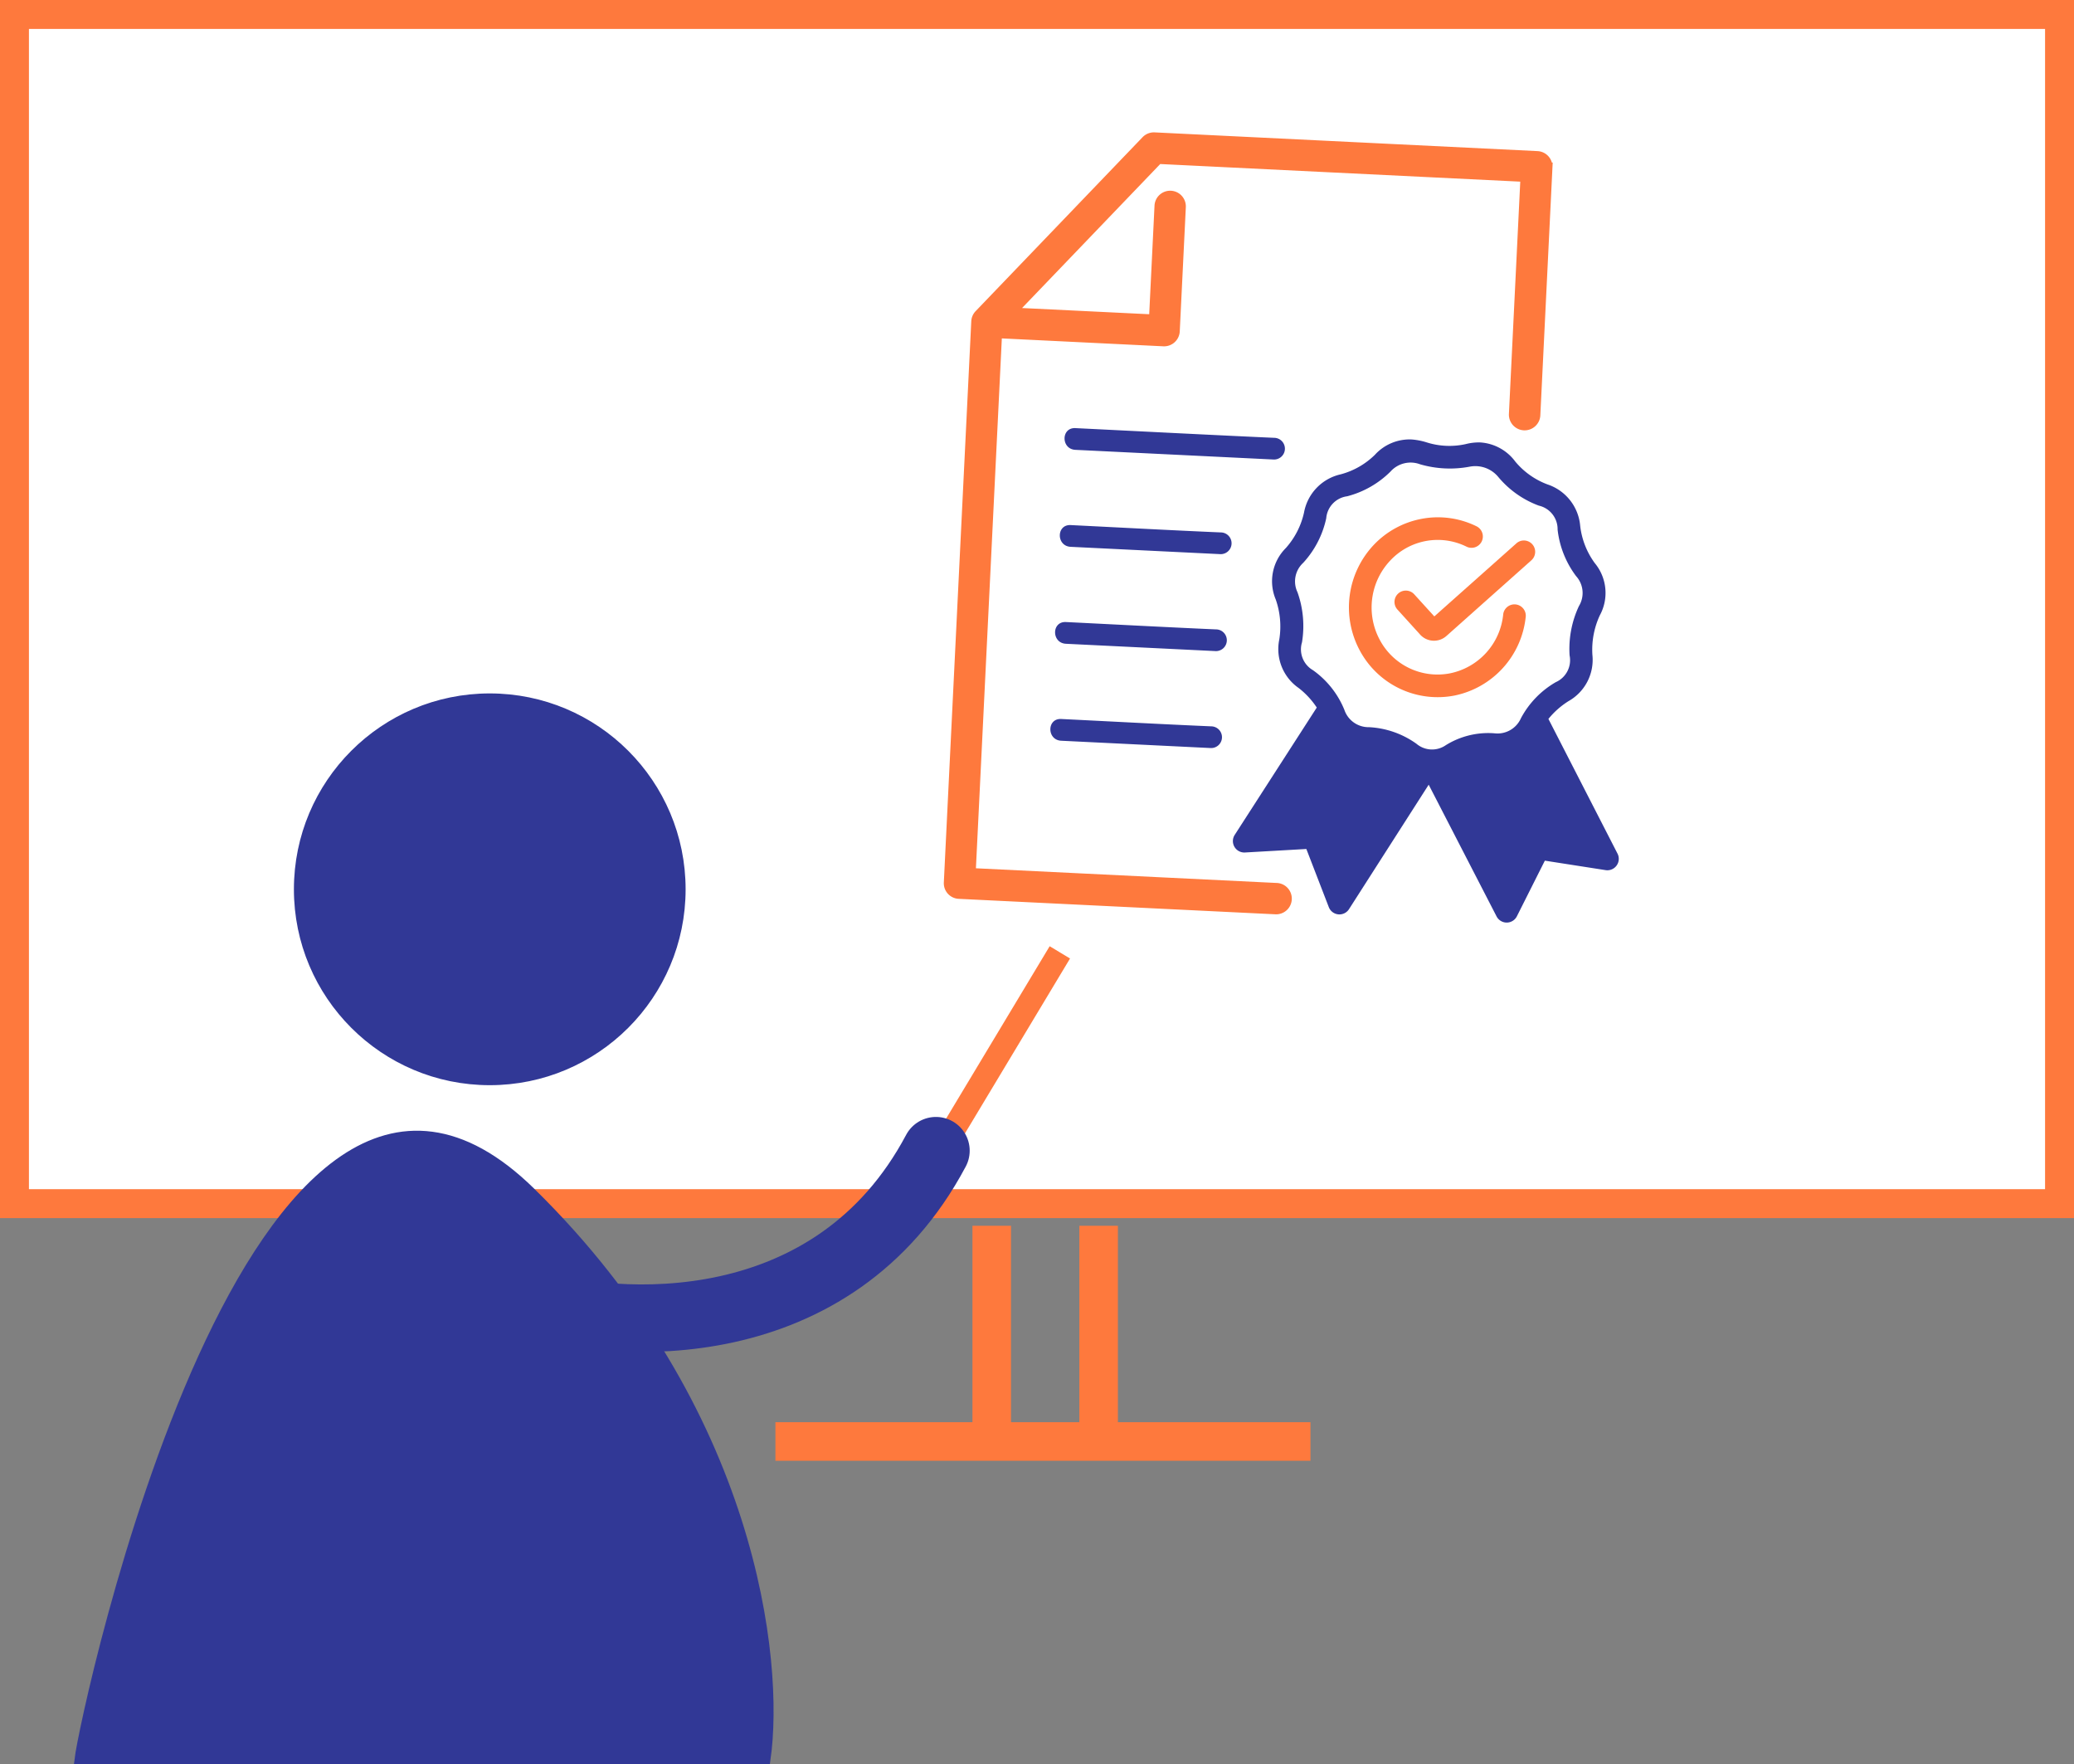 <svg xmlns="http://www.w3.org/2000/svg" width="215.065" height="182.913" viewBox="0 0 215.065 182.913"><rect x="0" y="0" width="215.065" height="182.913" fill="#808080" stroke="none"/><g id="Partners_franchisee_training" transform="translate(-2538.5 -557.181)"><g id="Group_32" data-name="Group 32" transform="translate(2540 558.681)"><g id="Social_Learning" data-name="Social Learning" transform="translate(0)"><g id="Group_19" data-name="Group 19" transform="translate(0 0)"><line id="Line_7" data-name="Line 7" y2="23.751" transform="translate(101.339 125.588)" fill="none" stroke="#fe793d" stroke-width="4"></line><line id="Line_8" data-name="Line 8" y2="23.751" transform="translate(112.423 125.588)" fill="none" stroke="#fe793d" stroke-width="4"></line><line id="Line_9" data-name="Line 9" x2="55.482" transform="translate(78.908 147.953)" fill="none" stroke="#fe793d" stroke-width="4"></line><rect id="Rectangle_3" data-name="Rectangle 3" width="212.065" height="123.294" fill="#fff" stroke="#fe793d" stroke-width="3"></rect></g></g><g id="Group_18" data-name="Group 18" transform="translate(6.733 70.894)"><path id="Path_162" data-name="Path 162" d="M0,0H2.466V23.426H0Z" transform="translate(100.612 25.711) rotate(31)" fill="#fe793d"></path><circle id="Ellipse_1" data-name="Ellipse 1" cx="19.809" cy="19.809" r="19.809" transform="translate(22.744 0)" fill="#313896" stroke="#313896" stroke-width="1"></circle><path id="Path_55" data-name="Path 55" d="M99.448,120.219c-28.76-28.2-46.309,54.453-46.8,58.828h71.169C125.283,168.838,122.456,142.778,99.448,120.219Z" transform="translate(-52.652 -69.029)" fill="#313896" stroke="#313896" stroke-width="1"></path><path id="Path_56" data-name="Path 56" d="M89.936,131.224c9.869,3.117,32.256,4.363,42.851-15.582" transform="translate(-43.967 -68.732)" fill="none" stroke="#313896" stroke-linecap="round" stroke-width="7"></path></g></g><g id="Certification" transform="translate(2636.87 571.404)"><path id="Path_11" data-name="Path 11" d="M103.721,76.007a9.969,9.969,0,0,0,4.214,2.982,2.5,2.5,0,0,1,1.945,2.482A9.827,9.827,0,0,0,111.8,86.3a2.6,2.6,0,0,1,.294,3.1,10.455,10.455,0,0,0-.97,5.116,2.487,2.487,0,0,1-1.426,2.772,9.42,9.42,0,0,0-3.622,3.748,2.653,2.653,0,0,1-2.734,1.559,8.32,8.32,0,0,0-5.061,1.235,2.5,2.5,0,0,1-3.033-.148,9.242,9.242,0,0,0-4.919-1.723,2.649,2.649,0,0,1-2.566-1.817,9.391,9.391,0,0,0-3.239-4.084,2.5,2.5,0,0,1-1.148-2.9,10.431,10.431,0,0,0-.466-5.186A2.61,2.61,0,0,1,83.5,84.92,9.88,9.88,0,0,0,85.889,80.3a2.5,2.5,0,0,1,2.174-2.281,9.9,9.9,0,0,0,4.485-2.557,2.794,2.794,0,0,1,3.067-.761,11.06,11.06,0,0,0,5.136.251A3.083,3.083,0,0,1,103.721,76.007Zm-1.854-3.571a5.473,5.473,0,0,0-1.521.175,7.816,7.816,0,0,1-4.106-.2,6.992,6.992,0,0,0-1.509-.283,4.867,4.867,0,0,0-3.791,1.586,7.979,7.979,0,0,1-3.559,2.031A4.97,4.97,0,0,0,83.587,79.7a8.175,8.175,0,0,1-1.89,3.689,4.857,4.857,0,0,0-1.048,5.319,8.457,8.457,0,0,1,.373,4.15A4.914,4.914,0,0,0,83.034,97.9a8.463,8.463,0,0,1,1.873,2.023l-8.506,13.2a1.185,1.185,0,0,0,1.06,1.828l6.366-.363,2.326,6.023a1.18,1.18,0,0,0,2.1.211l8.26-12.9,7.038,13.653a1.182,1.182,0,0,0,2.108-.01l2.9-5.767,6.3.982a1.185,1.185,0,0,0,1.232-1.717l-7.163-13.96A8.487,8.487,0,0,1,111,99.266a4.913,4.913,0,0,0,2.488-4.817,8.462,8.462,0,0,1,.775-4.094,4.846,4.846,0,0,0-.522-5.4,8.107,8.107,0,0,1-1.517-3.855,4.974,4.974,0,0,0-3.387-4.309,7.952,7.952,0,0,1-3.343-2.369A4.9,4.9,0,0,0,101.866,72.437Z" transform="translate(-46.734 -40.788)" fill="#313896"></path><path id="Path_12" data-name="Path 12" d="M106.811,87.738a9.174,9.174,0,0,0-5.033,2.753,9.436,9.436,0,0,0-1.408,10.9,9.155,9.155,0,0,0,9.822,4.675,9.3,9.3,0,0,0,7.376-8.077,1.176,1.176,0,1,0-2.333-.263,6.925,6.925,0,0,1-5.5,6.034,6.782,6.782,0,0,1-7.3-3.485A7.085,7.085,0,0,1,103.5,92.1a6.735,6.735,0,0,1,7.928-1.477,1.176,1.176,0,1,0,1.041-2.109A9.062,9.062,0,0,0,106.811,87.738Z" transform="translate(-57.737 -48.174)" fill="#fe793d" fill-rule="evenodd"></path><path id="Path_13" data-name="Path 13" d="M121.728,92.185a1.161,1.161,0,0,0-.827.308l-8.5,7.564-2.083-2.292a1.176,1.176,0,1,0-1.74,1.583l2.374,2.618a1.939,1.939,0,0,0,2.691.132l8.814-7.85A1.177,1.177,0,0,0,121.728,92.185Z" transform="translate(-62.039 -50.371)" fill="#fe793d" fill-rule="evenodd"></path><path id="Path_14" data-name="Path 14" d="M41.122,12.143a1.13,1.13,0,0,0-.867.346L22.947,30.522a1.124,1.124,0,0,0-.315.726L19.786,89.428a1.12,1.12,0,0,0,1.072,1.182l32.779,1.6a1.127,1.127,0,1,0,.11-2.249L22.09,88.416,24.826,32.48l17.25.844a1.127,1.127,0,0,0,1.175-1.066l.63-12.885a1.125,1.125,0,1,0-2.248-.11l-.575,11.758L26.278,30.3,41.523,14.414l38.06,1.862-1.2,24.575a1.13,1.13,0,1,0,2.258.11l1.256-25.689a1.132,1.132,0,0,0-1.071-1.188Z" transform="translate(-19.785 -12.141)" fill="#fe793d" stroke="#fe793d" stroke-width="1" fill-rule="evenodd"></path><path id="Path_15" data-name="Path 15" d="M42.98,89.127c-1.5-.073-1.5,2.181,0,2.254l15.452.756a1.127,1.127,0,1,0,.11-2.249C53.764,89.686,47.267,89.337,42.98,89.127Z" transform="translate(-30.326 -48.91)" fill="#313896"></path><path id="Path_16" data-name="Path 16" d="M42.039,108.371c-1.5-.074-1.5,2.179,0,2.253l15.452.756a1.126,1.126,0,1,0,.11-2.247C52.823,108.925,46.326,108.581,42.039,108.371Z" transform="translate(-29.876 -58.101)" fill="#313896"></path><path id="Path_17" data-name="Path 17" d="M41.1,127.615c-1.5-.074-1.5,2.18,0,2.254l15.452.756a1.126,1.126,0,1,0,.11-2.248C51.881,128.174,45.384,127.825,41.1,127.615Z" transform="translate(-29.427 -67.293)" fill="#313896"></path><path id="Path_18" data-name="Path 18" d="M43.921,69.883c-1.5-.073-1.5,2.179,0,2.252l20.493,1a1.126,1.126,0,1,0,.11-2.247C59.744,70.682,48.208,70.093,43.921,69.883Z" transform="translate(-30.776 -39.719)" fill="#313896"></path></g></g></svg>